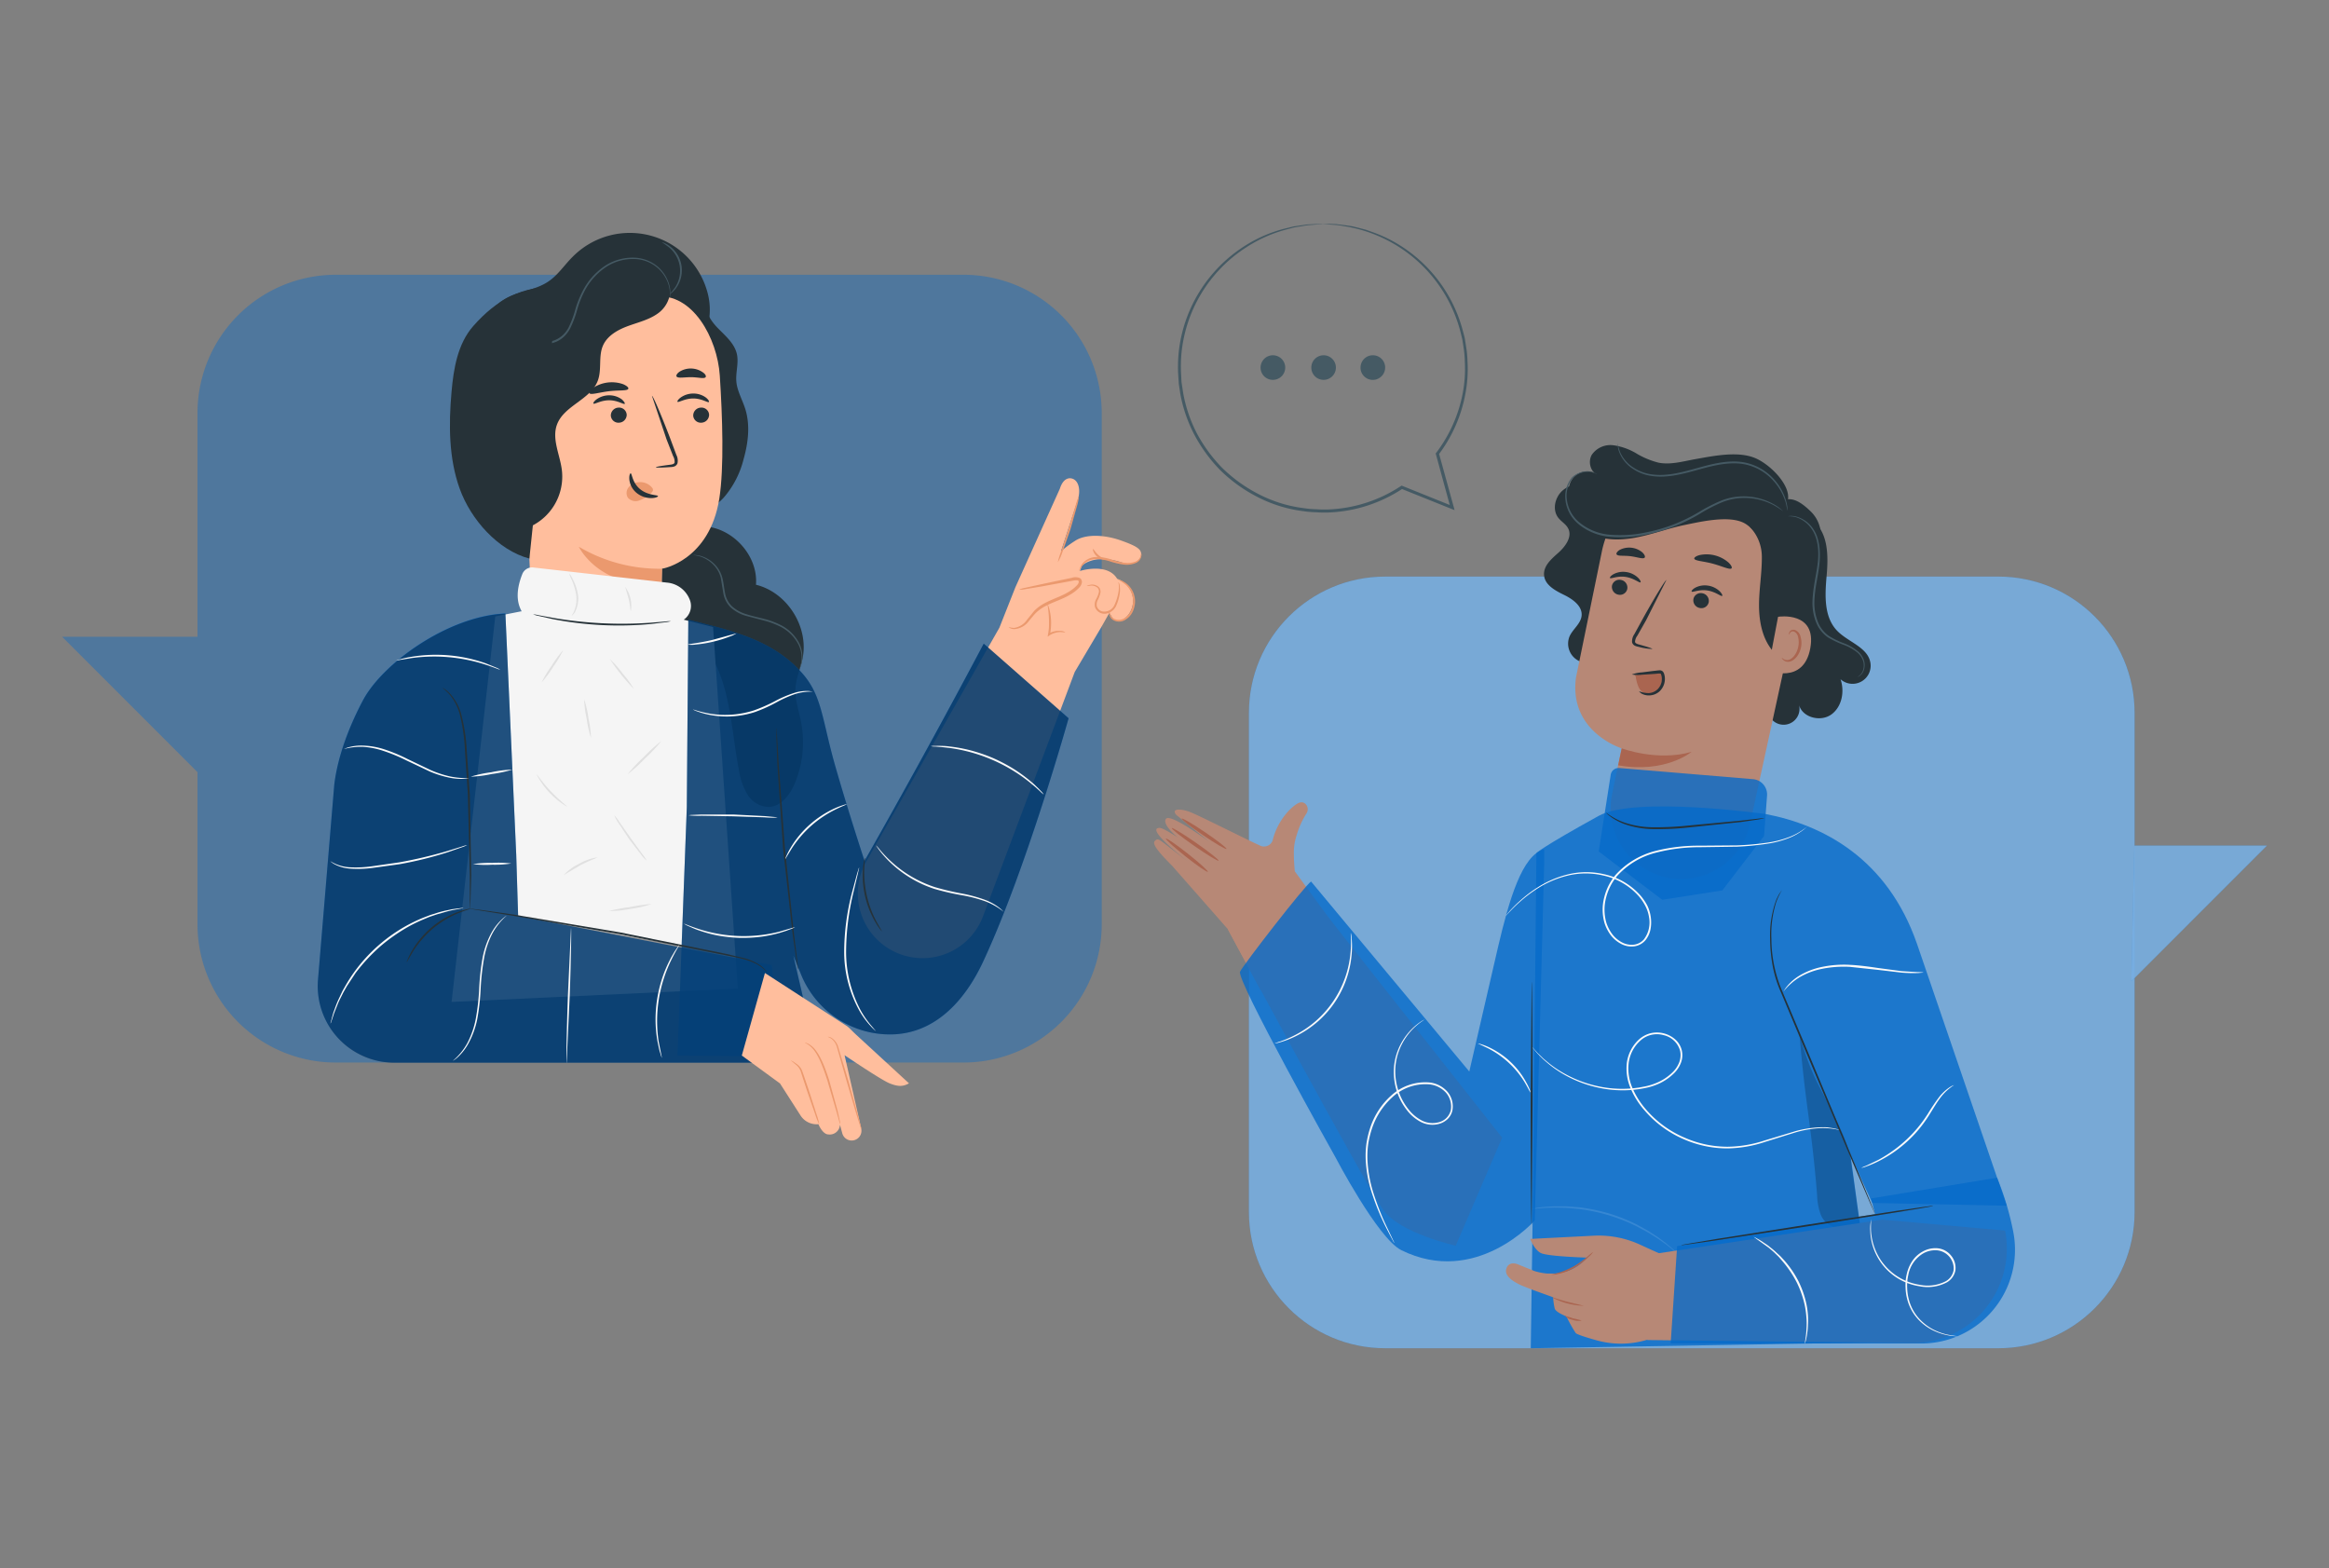 <svg xmlns="http://www.w3.org/2000/svg" width="150" height="101" fill="none" xmlns:v="https://vecta.io/nano"><rect width="100%" height="100%" fill="#808080" stroke="none"/><style><![CDATA[.B{fill:#263238}.C{fill-opacity:.8}.D{fill:#066ac9}.E{fill:#b78876}.F{fill:#aa6550}.G{fill:#fafafa}.H{fill:#455a64}.I{fill:#ffbe9d}.J{fill:#eb996e}]]></style><path d="M128.705 37.133H89.212c-4.846 0-8.775 3.929-8.775 8.775v32.144c0 4.846 3.928 8.775 8.775 8.775h39.493c4.846 0 8.775-3.928 8.775-8.775V45.907c0-4.846-3.929-8.775-8.775-8.775z" class="C D"/><g opacity=".4"><path d="M128.705 37.133H89.212c-4.846 0-8.775 3.929-8.775 8.775v32.144c0 4.846 3.928 8.775 8.775 8.775h39.493c4.846 0 8.774-3.928 8.774-8.775V45.907c0-4.846-3.928-8.775-8.774-8.775z" fill="#fff"/></g><path d="M137.464 54.456h8.544l-8.736 8.738.192-8.738z" class="C D"/><g opacity=".4"><path d="M137.464 54.456h8.543l-8.736 8.738.193-8.738z" fill="#fff"/></g><path d="M79.071 59.828l-3.581-4.072c-.968-.968-1.301-1.434-1.106-1.604.258-.226.147-.152 2.158 1.357 0 0-2.85-2.178-1.862-2.192.174 0 .658.28 1.176.62-.706-.599-.905-1.004-.767-1.197.226-.335 1.972.875 2.776 1.457l-2.126-1.735c-.303-.407.31-.373.808-.204.559.19 3.646 1.767 4.56 2.174a.59.59 0 0 0 .492.052.59.59 0 0 0 .359-.34c.337-1.416 1.357-2.337 1.746-2.457s.69.378.412.74a5.4 5.4 0 0 0-.602 1.353 3.5 3.5 0 0 0-.183 1.16c0 .452.032.844.061 1.172l3.273 4.49-5.474 3.167-2.12-3.943z" class="E"/><path d="M77.791 56.143c-.036.05-.679-.387-1.421-.977s-1.321-1.111-1.278-1.158.679.391 1.421.977 1.31 1.106 1.278 1.158zm.692-.715c-.036.052-.74-.378-1.572-.957s-1.479-1.093-1.443-1.142.74.376 1.572.955 1.479 1.093 1.443 1.145zm.506-.76c-.036.052-.71-.342-1.504-.88s-1.409-1.016-1.375-1.07.708.342 1.504.88 1.409 1.018 1.375 1.07z" class="F"/><path d="M83.697 56.722l13.048 16.545-2.988 6.956s-3.579-.792-4.664-2.298-10.021-18.096-10.021-18.096l4.626-3.106z" class="E"/><path d="M116.818 33.577c.939.814.937 2.248.828 3.486s-.192 2.647.665 3.547c.708.742 1.991 1.065 2.154 2.077.038.238.002.481-.103.698a1.17 1.17 0 0 1-.487.51c-.211.116-.453.163-.692.136a1.16 1.16 0 0 1-.643-.288c.276.798.085 1.796-.607 2.28s-1.852.185-2.067-.631c.035.136.042.279.019.418a1.02 1.02 0 0 1-.148.391 1.03 1.03 0 0 1-.293.299c-.116.078-.248.132-.387.157a1.03 1.03 0 0 1-.418-.011 1 1 0 0 1-.378-.177 1.01 1.01 0 0 1-.277-.313 1.02 1.02 0 0 1-.129-.398m-10.48-3.83a1.24 1.24 0 0 1-1.619.666c-.303-.126-.543-.368-.668-.671a1.24 1.24 0 0 1 .002-.947c.215-.471.724-.81.774-1.326.058-.622-.577-1.068-1.131-1.339s-1.224-.624-1.285-1.249.48-1.07.929-1.473.905-1.027.618-1.563c-.143-.276-.439-.432-.631-.679-.423-.538-.201-1.396.339-1.81s1.287-.479 1.961-.36 1.308.4 1.964.597a8.19 8.19 0 0 0 3.351.256 8.2 8.2 0 0 0 3.173-1.111" class="B"/><path d="M107.38 56.516a4.54 4.54 0 0 0 5.336-3.484l3.21-14.717a6.54 6.54 0 0 0 .082-2.592 6.52 6.52 0 0 0-.933-2.419c-.47-.736-1.082-1.37-1.801-1.866s-1.53-.841-2.386-1.018l-.334-.05c-1.636-.24-3.301.144-4.666 1.077a6.57 6.57 0 0 0-2.697 3.956l-1.69 8.236c-.468 3.499 2.941 4.554 2.941 4.554l-.613 2.941c-.122.586-.127 1.19-.014 1.778a4.54 4.54 0 0 0 .67 1.647 4.55 4.55 0 0 0 1.251 1.264 4.54 4.54 0 0 0 1.639.687l.005.007z" class="E"/><g class="B"><path d="M103.82 37.721a.51.51 0 0 0 .407.575c.063.014.128.016.191.005a.48.48 0 0 0 .314-.203.49.49 0 0 0 .074-.175.5.5 0 0 0-.405-.575c-.062-.014-.127-.016-.191-.005a.49.49 0 0 0-.315.202.49.49 0 0 0-.075.176z"/><path d="M103.691 37.223c.052.075.47-.152 1.009-.07s.889.405.957.348c.034-.025-.014-.152-.166-.301a1.38 1.38 0 0 0-.755-.36 1.33 1.33 0 0 0-.814.136c-.184.104-.256.213-.231.247zm5.375 1.357a.5.5 0 0 0 .407.574.49.49 0 0 0 .191.005.48.48 0 0 0 .314-.204.49.49 0 0 0 .074-.176c.02-.13-.011-.262-.087-.369a.5.5 0 0 0-.32-.203.48.48 0 0 0-.191-.005.49.49 0 0 0-.315.202.47.47 0 0 0-.073.176z"/><path d="M108.952 38.096c.052.072.471-.152 1.007-.07s.891.405.959.348c.032-.025-.014-.151-.167-.301-.209-.195-.473-.321-.756-.36a1.33 1.33 0 0 0-.814.136c-.174.097-.256.213-.229.247zm-2.53 3.697c0-.032-.319-.138-.849-.285-.135-.034-.26-.081-.269-.179.01-.142.062-.279.15-.391l.558-.984 1.31-2.597c-.048-.032-.735 1.081-1.516 2.488l-.542.991c-.11.154-.163.341-.15.529a.35.35 0 0 0 .197.226.98.98 0 0 0 .226.066 3.6 3.6 0 0 0 .885.136zm2.698-5.821c.032.154.579.163 1.197.33s1.101.414 1.206.296c.045-.057-.023-.208-.206-.378a2.16 2.16 0 0 0-.86-.45 2.15 2.15 0 0 0-.97-.027c-.254.059-.378.167-.367.228zm-5.004-.273c.077.136.452.063.905.122s.81.204.905.088c.047-.056 0-.188-.141-.328-.2-.171-.448-.278-.709-.307a1.33 1.33 0 0 0-.761.14c-.163.102-.233.22-.199.285zm8.58-1.77l.016.018c.493.52.765 1.211.76 1.927v.07c0 1.018-.183 2.036-.181 3.043s.197 2.079.833 2.871c.26.328.767.599 1.063.305a.86.86 0 0 0 .192-.439c.539-2.377 1.507-4.413 1.871-6.929a2.15 2.15 0 0 0-.089-1.003c-.109-.323-.293-.615-.538-.852-.47-.452-1.056-.941-1.683-.749s-1.542 1.176-2.065 1.583"/></g><path d="M114.517 39.723c.064-.018 2.505-.36 2.077 2.018s-2.714 1.459-2.714 1.389.637-3.407.637-3.407z" class="E"/><path d="M114.766 42.36a.74.74 0 0 0 .099.079c.092.06.203.083.31.063.267-.047.55-.407.638-.835a1.38 1.38 0 0 0 0-.613.48.48 0 0 0-.082-.218c-.044-.065-.104-.118-.173-.155-.046-.021-.097-.026-.145-.013s-.091.042-.12.083c-.043.059-.036.111-.05.111s-.043-.047 0-.142c.024-.056.066-.103.12-.131a.32.32 0 0 1 .24-.02.59.59 0 0 1 .242.178c.064.079.107.174.124.274.063.221.072.454.025.679-.102.477-.427.88-.787.918-.067.007-.135-.001-.199-.024s-.122-.059-.17-.108c-.079-.07-.081-.124-.072-.127z" class="F"/><path d="M114.968 32.575c.728-.871-.679-2.477-1.81-3.022s-2.76-.197-3.99.02c-.776.138-1.563.373-2.337.226a5.27 5.27 0 0 1-1.457-.608c-.453-.27-.956-.446-1.479-.518a1.46 1.46 0 0 0-.772.116c-.242.108-.45.28-.601.497-.269.453-.082 1.161.425 1.308-.153-.116-.331-.193-.52-.225a1.19 1.19 0 0 0-.566.042 1.18 1.18 0 0 0-.48.3c-.134.137-.232.305-.287.489a1.18 1.18 0 0 0-.027.566c.037.188.119.364.24.514a1.18 1.18 0 0 0 .45.344c.176.077.368.109.559.095-.301-.308-.885.043-.905.473s.319.794.679 1.022c.929.584 2.11.613 3.191.419s2.118-.597 3.194-.819 2.885-.642 3.857-.129c.715.375 1.109 1.357 1.563 1.224.216-.079.41-.208.567-.375a1.47 1.47 0 0 0 .338-.589 4.29 4.29 0 0 0 .152-1.357" class="B"/><g class="H"><path d="M119.62 43.602c.045-.01.087-.029.125-.054a.71.71 0 0 0 .257-.294 1.03 1.03 0 0 0 .077-.615 1.23 1.23 0 0 0-.425-.697c-.257-.212-.546-.38-.857-.5a5.54 5.54 0 0 1-1.002-.484 1.99 1.99 0 0 1-.726-.943c-.155-.41-.227-.847-.211-1.285.023-.905.274-1.753.335-2.552s-.041-1.547-.38-2.065c-.255-.417-.66-.72-1.131-.848-.126-.032-.257-.045-.387-.038a.54.54 0 0 0-.133.02 1.98 1.98 0 0 1 .509.063 1.91 1.91 0 0 1 1.067.848c.315.502.423 1.231.344 2.011s-.321 1.629-.348 2.558c-.015.454.062.906.226 1.33.151.402.422.749.776.993a5.72 5.72 0 0 0 1.025.484 3.11 3.11 0 0 1 .839.471 1.19 1.19 0 0 1 .416.647.99.99 0 0 1-.054.581.78.78 0 0 1-.342.369zm-16.75-13.066a.42.42 0 0 0-.104-.057.87.87 0 0 0-.131-.052 1.15 1.15 0 0 0-.192-.048 1.43 1.43 0 0 0-1.199.366 1.92 1.92 0 0 0-.355.665c-.073.243-.097.498-.07.751a2.35 2.35 0 0 0 .273.895 2.36 2.36 0 0 0 .6.718 3.64 3.64 0 0 0 1.977.794 8.06 8.06 0 0 0 2.348-.142 10.62 10.62 0 0 0 3.461-1.339 10.56 10.56 0 0 1 1.429-.74 3.79 3.79 0 0 1 1.358-.278 4.04 4.04 0 0 1 1.949.453 6.76 6.76 0 0 1 .632.4 2.79 2.79 0 0 0-.609-.452 3.99 3.99 0 0 0-1.975-.504 3.89 3.89 0 0 0-1.393.269 10.7 10.7 0 0 0-1.446.74c-1.058.633-2.219 1.077-3.429 1.314a7.99 7.99 0 0 1-2.314.147 3.56 3.56 0 0 1-1.92-.76c-.237-.187-.435-.42-.581-.685a2.27 2.27 0 0 1-.27-.856 1.85 1.85 0 0 1 .389-1.357c.151-.144.332-.253.53-.318a1.41 1.41 0 0 1 .615-.06 2.45 2.45 0 0 1 .427.136z"/><path d="M104.193 28.557a1.35 1.35 0 0 0 .084.534 2.24 2.24 0 0 0 .936 1.131c.289.188.61.322.948.394a4.02 4.02 0 0 0 1.176.061c.83-.061 1.699-.346 2.611-.581s1.823-.36 2.61-.149a3.39 3.39 0 0 1 1.773 1.151 3.53 3.53 0 0 1 .679 1.276l.118.525c.003-.047.003-.094 0-.14a2.94 2.94 0 0 0-.066-.396c-.121-.482-.345-.932-.658-1.319a3.46 3.46 0 0 0-1.81-1.206c-.814-.226-1.751-.097-2.667.14s-1.778.523-2.59.588c-.382.04-.769.024-1.147-.047a2.82 2.82 0 0 1-.923-.366c-.419-.247-.747-.623-.936-1.072a3.15 3.15 0 0 1-.138-.523z"/></g><path d="M105.349 43.568c.03.233.091.462.183.679.048.107.118.203.206.281s.191.136.303.172c.121.025.247.019.366-.017s.226-.101.313-.189c.173-.183.285-.415.319-.665.036-.226 0-.509-.227-.581a.58.58 0 0 0-.278 0l-1.253.226" class="F"/><path d="M105.569 44.518a1.76 1.76 0 0 0 .624.118.89.89 0 0 0 .584-.267c.091-.097.16-.212.204-.338a.95.95 0 0 0 .047-.392c-.007-.068-.022-.135-.046-.199s-.02-.057-.072-.063-.133 0-.201.011l-.211.016-.721.047c-.226.031-.455.027-.679-.014a2.31 2.31 0 0 1 .658-.136l.717-.09.209-.023a2.03 2.03 0 0 1 .226-.02.28.28 0 0 1 .165.059c.042.037.074.085.093.138a1 1 0 0 1 .058.253c.015.163-.006.327-.062.481s-.145.293-.261.408a1.01 1.01 0 0 1-.717.278c-.174.001-.345-.047-.493-.138-.077-.063-.129-.12-.122-.129z" class="B"/><path d="M104.447 48.194s2.28.864 4.499.226c0 0-1.674 1.405-4.728.866l.229-1.093z" class="F"/><path d="M107.926 80.625c-.11-.072-.214-.152-.312-.24l-.364-.281-.498-.351-.624-.389-.745-.4a11.6 11.6 0 0 0-3.691-1.104l-.842-.075-.735-.016-.608.02-.452.034c-.13.02-.26.029-.391.027.127-.033.256-.057.387-.072.15-.026.301-.044.452-.054l.611-.038h.742l.85.063c.647.081 1.287.212 1.914.394a12.01 12.01 0 0 1 1.81.722l.744.414.622.405.491.367.353.299a2.42 2.42 0 0 1 .287.276z" class="G"/><g class="D C"><path d="M94.631 69.007l1.855-8.037c.71-3.022 1.552-5.927 2.966-6.27v.934l-.606 22.962s-3.78 4.298-8.596 1.914c-1.506-.749-4.255-6.008-4.255-6.008s-6.395-11.41-6.128-11.928 4.173-5.553 4.572-5.804l10.193 12.238z"/><path d="M113.719 52.424c3.687.706 7.838 2.857 9.749 8.37l5.773 16.855-8.657-.181-1.398-3.056.679 4.965.586 7.08-21.861.369.154-10.668.21-21.218s.244-.321 4.016-2.4c2.339-1.292 10.749-.115 10.749-.115z"/></g><g opacity=".2"><path d="M115.9 66.616c.359 4.479.771 5.863 1.131 10.342a3.97 3.97 0 0 0 .226 1.244c.076.199.197.377.354.521s.346.248.551.305c.638.129 1.466.59 1.644-.034l-.604-4.314a8.46 8.46 0 0 0-.597-1.821c-1.341-2.979-1.837-3.153-2.714-6.243" fill="#000"/></g><path d="M102.967 54.835l.072-.466.699-4.47a.52.52 0 0 1 .557-.439l8.607.719c.26.021.501.145.67.343a.99.99 0 0 1 .235.716l-.193 2.597-2.687 3.506-3.87.604" class="C D"/><path d="M98.645 63.239c.034 0 .059 3.502.059 7.82l-.059 7.82c-.034 0-.059-3.502-.059-7.82l.059-7.82zm22.125 14.948s0-.016-.027-.05-.043-.09-.073-.154l-.262-.595-.943-2.196-3.075-7.263-1.68-4.006c-.261-.578-.448-1.185-.557-1.81-.095-.545-.145-1.098-.149-1.651a6.66 6.66 0 0 1 .344-2.364l.07-.188.079-.158c.037-.084.083-.165.136-.24l.095-.14c.011-.016.023-.031.036-.045-.149.25-.274.514-.373.787-.237.759-.34 1.554-.303 2.348a8.64 8.64 0 0 0 .721 3.427l1.69 4.002 3.043 7.277.904 2.21.242.604.061.158c.009.015.016.031.021.047z" class="B"/><path d="M116.402 53.214a2.83 2.83 0 0 1-.251.226c-.255.194-.532.356-.826.482a6.21 6.21 0 0 1-1.452.407 17.99 17.99 0 0 1-1.991.197l-2.42.034a11.17 11.17 0 0 0-2.737.335 5.05 5.05 0 0 0-2.575 1.518 3.55 3.55 0 0 0-.714 1.412 3.02 3.02 0 0 0 .027 1.617 2.55 2.55 0 0 0 .378.724 1.9 1.9 0 0 0 .61.516 1.33 1.33 0 0 0 .756.158c.256-.026.493-.147.665-.339a1.8 1.8 0 0 0 .319-.68 1.83 1.83 0 0 0 .016-.751 2.34 2.34 0 0 0-.227-.706 3.39 3.39 0 0 0-.4-.608 4.26 4.26 0 0 0-2.321-1.373 4.93 4.93 0 0 0-2.373.027c-.639.165-1.249.427-1.809.776a8.62 8.62 0 0 0-1.203.905c-.31.271-.529.507-.679.66l-.167.181a.42.42 0 0 1-.061.059 7.28 7.28 0 0 1 .882-.934 8.15 8.15 0 0 1 1.199-.918 6.49 6.49 0 0 1 1.833-.801 4.97 4.97 0 0 1 2.415-.041 4.34 4.34 0 0 1 2.382 1.4 3.57 3.57 0 0 1 .412.611 2.43 2.43 0 0 1 .226.74 2.38 2.38 0 0 1-.013.789 1.57 1.57 0 0 1-.346.735 1.15 1.15 0 0 1-.738.378 1.43 1.43 0 0 1-.823-.17c-.253-.135-.474-.321-.649-.547a2.7 2.7 0 0 1-.399-.76c-.162-.547-.171-1.129-.027-1.681a3.62 3.62 0 0 1 .74-1.459c.702-.77 1.619-1.31 2.633-1.55a11.26 11.26 0 0 1 2.767-.321l2.418-.02a18.17 18.17 0 0 0 1.984-.179c.495-.071.981-.2 1.447-.385a4.12 4.12 0 0 0 .828-.452c.091-.061.152-.118.197-.149a.47.47 0 0 1 .068-.061zm7.48 9.414a.43.43 0 0 1-.097.016c-.063 0-.156.016-.278.02a8.99 8.99 0 0 1-1.025-.025l-1.509-.177-1.841-.197a7.1 7.1 0 0 0-1.83.138c-.492.1-.964.28-1.398.532a4 4 0 0 0-1.031.905c.012-.03.029-.058.049-.084a1.73 1.73 0 0 1 .163-.226c.219-.268.482-.497.776-.679.437-.267.916-.458 1.416-.566a6.93 6.93 0 0 1 1.862-.149c.663.034 1.285.124 1.85.208l1.5.199 1.018.061a3.03 3.03 0 0 1 .375.023zm-5.436 10.141a4.57 4.57 0 0 0-1.298-.111 7.05 7.05 0 0 0-1.509.269l-1.945.608a8.01 8.01 0 0 1-2.439.423 6.98 6.98 0 0 1-2.777-.577 6.91 6.91 0 0 1-2.534-1.841 5.27 5.27 0 0 1-.905-1.407 3.22 3.22 0 0 1-.26-1.699c.079-.584.364-1.121.803-1.513a1.76 1.76 0 0 1 .762-.389c.277-.058.563-.051.835.023a1.78 1.78 0 0 1 .733.4c.204.187.347.433.407.703a1.37 1.37 0 0 1-.061.794c-.095.243-.239.464-.423.649-.351.351-.775.621-1.242.79a3.8 3.8 0 0 1-.678.188l-.337.061-.337.041c-.827.082-1.661.023-2.468-.174a7.68 7.68 0 0 1-1.907-.733 7.04 7.04 0 0 1-1.269-.878l-.226-.197-.186-.188a3.22 3.22 0 0 1-.281-.303l-.163-.195c-.019-.021-.035-.044-.05-.068a.56.56 0 0 1 .061.061l.17.185c.09.104.186.202.287.294l.188.183.226.192c.391.329.817.615 1.269.853a7.68 7.68 0 0 0 1.893.71 7.27 7.27 0 0 0 2.441.158l.33-.041.335-.063a3.68 3.68 0 0 0 .663-.186c.452-.165.862-.426 1.201-.767.173-.175.308-.384.398-.613a1.3 1.3 0 0 0 .057-.731 1.42 1.42 0 0 0-1.057-1.014 1.58 1.58 0 0 0-1.495.342c-.419.373-.689.885-.762 1.441a3.13 3.13 0 0 0 .249 1.635c.218.502.515.967.877 1.378a6.82 6.82 0 0 0 2.489 1.81c.862.377 1.793.574 2.734.579a7.95 7.95 0 0 0 2.416-.407l1.952-.59a6.96 6.96 0 0 1 1.523-.251 4.52 4.52 0 0 1 .563 0l.407.061.247.061c.032.009.064.023.092.041zM98.57 70.356c-.02 0-.124-.226-.344-.606a5.9 5.9 0 0 0-2.414-2.251l-.631-.301a.68.68 0 0 1 .186.043 3.68 3.68 0 0 1 .482.181 5.3 5.3 0 0 1 1.412.943 5.2 5.2 0 0 1 1.038 1.344 3.85 3.85 0 0 1 .226.466c.023.058.038.119.045.181zm-8.777 9.681s-.016-.018-.036-.056l-.093-.17-.344-.663c-.42-.817-.767-1.671-1.036-2.549a8.24 8.24 0 0 1-.323-1.875 5.85 5.85 0 0 1 .043-1.063 6.27 6.27 0 0 1 .267-1.097 4.78 4.78 0 0 1 1.328-2.009 3.25 3.25 0 0 1 2.414-.848 1.79 1.79 0 0 1 1.19.579 1.46 1.46 0 0 1 .337 1.237 1.1 1.1 0 0 1-.321.559 1.31 1.31 0 0 1-.552.301 1.63 1.63 0 0 1-1.183-.142 2.7 2.7 0 0 1-.862-.735 3.98 3.98 0 0 1-.545-.921 4.07 4.07 0 0 1-.296-1.873 3.86 3.86 0 0 1 .452-1.504 3.93 3.93 0 0 1 .71-.95 3.72 3.72 0 0 1 .581-.473c.07-.047.129-.077.167-.1l.059-.029-.213.149a4.12 4.12 0 0 0-.563.484c-.271.281-.5.601-.679.948a3.8 3.8 0 0 0-.423 1.479 3.97 3.97 0 0 0 .308 1.832 3.91 3.91 0 0 0 .534.894 2.62 2.62 0 0 0 .832.704c.338.182.733.229 1.104.131a1.07 1.07 0 0 0 .504-.278 1.06 1.06 0 0 0 .285-.5 1.36 1.36 0 0 0-.312-1.131 1.67 1.67 0 0 0-1.113-.538 3.14 3.14 0 0 0-2.325.817 4.72 4.72 0 0 0-1.301 1.959c-.122.349-.212.709-.269 1.075a5.85 5.85 0 0 0-.047 1.045 8.29 8.29 0 0 0 .308 1.857 16.54 16.54 0 0 0 .995 2.552l.323.679.084.176c.023.045.011.05.011.05zM87 60.068a.54.54 0 0 0 .02.093 2.75 2.75 0 0 1 .034.276 5.78 5.78 0 0 1 0 1.016 6.45 6.45 0 0 1-3.646 5.3 5.81 5.81 0 0 1-.948.364c-.113.036-.206.052-.267.068s-.095.018-.095.013a2.88 2.88 0 0 1 .348-.124 7.14 7.14 0 0 0 .925-.396 6.62 6.62 0 0 0 3.601-5.234c.036-.334.049-.669.038-1.004a2.7 2.7 0 0 1-.011-.371zm38.862 9.808a3.3 3.3 0 0 0-.874.796c-.226.292-.452.679-.708 1.086a8.35 8.35 0 0 1-.965 1.278c-.663.715-1.448 1.306-2.319 1.744a6.8 6.8 0 0 1-.81.346 1.77 1.77 0 0 1-.312.091c.094-.053.192-.098.294-.133l.789-.378a8.71 8.71 0 0 0 2.263-1.749 8.6 8.6 0 0 0 .961-1.255 11.79 11.79 0 0 1 .735-1.081 2.86 2.86 0 0 1 .649-.599 1.39 1.39 0 0 1 .211-.115l.086-.029z" class="G"/><path d="M113.637 52.696c-.033.014-.068.023-.104.027l-.301.054-1.111.163-3.689.382c-.677.062-1.356.086-2.036.072-.56-.014-1.116-.109-1.649-.283-.36-.117-.699-.288-1.007-.509-.083-.059-.164-.123-.239-.192l-.073-.079c.003-.005.118.09.337.226a4.05 4.05 0 0 0 1.007.466c.528.161 1.076.246 1.629.253a20.12 20.12 0 0 0 2.035-.081l3.685-.346 1.116-.127c.132-.018.266-.027.4-.027z" class="B"/><g class="E"><path d="M129.139 79.25c.17.875.146 1.777-.071 2.642s-.622 1.671-1.186 2.362-1.272 1.249-2.076 1.635-1.682.591-2.573.6l-17.135-.19.452-5.549 14.672-2.203"/><path d="M107.6 80.992c-.079.025-1.067-.418-1.954-.828a6.39 6.39 0 0 0-3.009-.584l-4.085.208s.251.679.679.905 2.99.299 2.99.299l-.131.134a2.94 2.94 0 0 1-2.036.891h-.391a3.8 3.8 0 0 1-.853-.167l-1.007-.407c-.305-.136-.627-.115-.76.192s-.032.66.801 1.079c.464.226 2.187.83 2.187.83.012.245.046.489.102.728.075.251.751.502.751.502a9.04 9.04 0 0 0 .602 1.077c.079.091.692.283 1.346.466a5.81 5.81 0 0 0 3.219-.025l1.556-.466v-4.75"/></g><path d="M102.013 84.093a4.63 4.63 0 0 1-2.061-.543c0-.027.452.145 1.025.292l1.036.251zm-.145.952c-.192.04-.391.025-.575-.043-.192-.035-.37-.123-.516-.253.185.037.367.089.543.156a3.7 3.7 0 0 1 .548.14zm.746-4.422a1.73 1.73 0 0 1-.314.337 5.02 5.02 0 0 1-.892.679 3.51 3.51 0 0 1-1.043.403 1.5 1.5 0 0 1-.452.05 5.94 5.94 0 0 0 1.452-.541 6.94 6.94 0 0 0 .894-.64 2.52 2.52 0 0 1 .355-.287z" class="F"/><path d="M108.016 80.247l-.416 6.275h16.139a6.03 6.03 0 0 0 3.111-.862 6.04 6.04 0 0 0 2.407-2.723c.503-1.133.645-2.394.407-3.611a18.54 18.54 0 0 0-1.041-3.481l-8.116 1.337.26 1.009-12.751 2.056z" class="C D"/><path d="M124.506 77.664a1.3 1.3 0 0 1-.163.036l-.472.086-1.744.29-5.737.905-5.743.88-1.742.253-.475.063c-.056.008-.112.012-.168.013.054-.019.109-.031.166-.038l.47-.084 1.737-.292 5.737-.905 5.755-.887 1.741-.253.475-.063c.054-.007.109-.009.163-.005z" class="B"/><path d="M116.245 86.527c-.029 0 .097-.452.113-1.192a5.04 5.04 0 0 0-.025-.602c-.019-.228-.052-.455-.099-.679a6.34 6.34 0 0 0-.525-1.488 6.82 6.82 0 0 0-.882-1.312l-.227-.265c-.076-.086-.16-.161-.237-.238-.152-.156-.312-.28-.452-.4l-.973-.699a1.75 1.75 0 0 1 .287.147 2.91 2.91 0 0 1 .326.197c.12.086.269.17.412.292a5.41 5.41 0 0 1 .466.394l.246.226.247.267a6.66 6.66 0 0 1 .905 1.328 6.29 6.29 0 0 1 .524 1.52 4.99 4.99 0 0 1 .091.699 4.45 4.45 0 0 1 0 .611 4.26 4.26 0 0 1-.045.505 2.62 2.62 0 0 1-.066.373 1.93 1.93 0 0 1-.086.317zm9.827-.473a3.4 3.4 0 0 1-.749-.088c-.289-.066-.57-.166-.837-.296-.353-.176-.673-.413-.943-.701a3 3 0 0 1-.694-1.244c-.072-.258-.112-.524-.12-.792a3.03 3.03 0 0 1 .068-.844 2.49 2.49 0 0 1 .334-.83 1.89 1.89 0 0 1 .679-.647 1.68 1.68 0 0 1 .948-.226c.17.012.336.058.488.136a1.26 1.26 0 0 1 .396.317 1.25 1.25 0 0 1 .25.445c.051.164.068.337.049.507-.028.166-.092.323-.189.461a1.13 1.13 0 0 1-.368.335 2.65 2.65 0 0 1-1.782.244 3.72 3.72 0 0 1-3.147-3.565 2.67 2.67 0 0 1 .064-.751 6.24 6.24 0 0 0-.018.749c.042.681.264 1.338.644 1.905a3.7 3.7 0 0 0 2.47 1.568 2.56 2.56 0 0 0 1.706-.226 1.02 1.02 0 0 0 .331-.3c.087-.123.146-.264.171-.413a1.17 1.17 0 0 0-.051-.459c-.047-.148-.123-.285-.223-.404a1.18 1.18 0 0 0-.805-.415c-.306-.021-.613.049-.88.201a2.04 2.04 0 0 0-.633.594 2.03 2.03 0 0 0-.328.804c-.061.268-.085.544-.07.819.006.259.043.517.111.767a2.9 2.9 0 0 0 .66 1.215 3.31 3.31 0 0 0 .905.699 3.99 3.99 0 0 0 .819.31c.475.106.746.111.744.127z" class="G"/><path d="M62.049 17.695H21.628a8.91 8.91 0 0 0-8.908 8.908v14.405H4l8.72 8.72v9.792a8.91 8.91 0 0 0 8.908 8.908h40.421a8.91 8.91 0 0 0 8.908-8.908V26.603a8.91 8.91 0 0 0-8.908-8.908z" fill-opacity=".4" class="D"/><g class="B"><path d="M45.536 19.217c-.256.663.183 1.384.679 1.896s1.088.995 1.244 1.688c.129.581-.086 1.185-.034 1.778s.38 1.151.566 1.731c.337 1.05.201 2.196-.099 3.257a5.99 5.99 0 0 1-1.212 2.4 3.2 3.2 0 0 1-2.371 1.131.93.93 0 0 1-.377-.054c-.121-.044-.231-.111-.324-.199a1.13 1.13 0 0 1-.201-.622c-.518-4.555-.518-9.153 0-13.708m1.651 15.381c1.968-.086 3.787 1.798 3.631 3.762 1.993.486 3.393 2.678 3.011 4.692-.129.665-.425 1.298-.466 1.972-.045.737.226 1.455.36 2.178.256 1.319.119 2.685-.394 3.927-.31.749-.889 1.522-1.699 1.545-.274-.011-.542-.09-.778-.23s-.435-.335-.579-.569a4.2 4.2 0 0 1-.547-1.545c-.351-1.769-.452-3.585-.941-5.32s-1.439-3.445-3.006-4.325c-.866-.489-1.907-.719-2.597-1.436a2.82 2.82 0 0 1-.509-2.918 3.72 3.72 0 0 1 2.217-2.07"/><path d="M31.436 20.839c-.023-.842.753-1.491 1.536-1.81s1.654-.425 2.35-.905c.62-.416 1.034-1.065 1.556-1.583.645-.654 1.453-1.125 2.34-1.364a5.18 5.18 0 0 1 5.045 1.376 5.18 5.18 0 0 1 1.324 2.363c.301 1.197.095 2.613-.848 3.409-1.095.923-2.714.717-4.124.43s-2.993-.57-4.165.256c-.706.495-1.113 1.305-1.545 2.054s-.973 1.511-1.789 1.794-1.927-.206-1.959-1.068"/></g><path d="M34.752 21.011c-.35.038-.674.206-.906.471s-.357.607-.349.959l.839 19.001c.036 2.244 3.316 3.504 5.718 3.447 2.427-.056 2.504-1.246 2.536-3.382l.047-4.884c.002.02 3.065-.516 3.692-4.524.31-1.988.203-5.25.029-7.917-.156-2.4-1.753-5.341-4.144-5.083l-7.463 1.911z" class="I"/><g class="B"><path d="M45.67 26.703c.001.133-.05.262-.142.359a.51.51 0 0 1-.352.159.49.49 0 0 1-.478-.266c-.029-.058-.047-.121-.051-.186a.51.51 0 0 1 .493-.518.49.49 0 0 1 .359.115.5.5 0 0 1 .119.151.48.48 0 0 1 .051.186zm-.014-.815c-.063.068-.452-.226-1.004-.226s-.957.281-1.018.213c-.029-.03.036-.152.213-.28a1.4 1.4 0 0 1 .812-.251c.287-.002.568.088.801.256.17.133.228.26.197.29zm-5.292.815c.001.133-.05.262-.142.359a.51.51 0 0 1-.352.159.49.49 0 0 1-.359-.115c-.049-.042-.09-.093-.119-.151a.49.49 0 0 1-.051-.186.51.51 0 0 1 .493-.518.49.49 0 0 1 .529.452z"/><path d="M40.24 26.004c-.063.068-.452-.226-1.004-.226s-.957.281-1.016.213c-.029-.029.034-.151.21-.28.238-.166.522-.255.812-.253a1.37 1.37 0 0 1 .801.258c.158.138.217.26.197.29zm2.003 4.089c0-.032.339-.09.905-.163.14-.016.274-.045.299-.14a.74.74 0 0 0-.095-.418l-.421-1.072-.941-2.805c.063-.023.584 1.197 1.165 2.714l.403 1.079a.83.83 0 0 1 .075.552c-.02.049-.05.094-.09.13s-.086.063-.137.078a.88.88 0 0 1-.226.032c-.588.041-.934.045-.937.014z"/></g><path d="M42.638 36.626a10.18 10.18 0 0 1-5.361-1.418s1.305 2.746 5.309 2.362l.052-.943zm-.627-5.203c-.107-.134-.246-.238-.404-.302s-.331-.086-.501-.064c-.122.011-.24.047-.348.104s-.203.137-.279.233-.117.205-.124.323.022.235.084.336c.089.099.205.17.334.202s.265.025.39-.021a2.07 2.07 0 0 0 .703-.423.6.6 0 0 0 .158-.163.18.18 0 0 0 .032-.103c0-.037-.011-.072-.032-.103" class="J"/><g class="B"><path d="M40.618 30.482c.09 0 .093.595.606 1.018s1.151.358 1.156.453c0 .038-.142.118-.412.124a1.49 1.49 0 0 1-.966-.332 1.3 1.3 0 0 1-.468-.855c-.025-.265.043-.407.084-.407zm-.152-5.447c-.054.152-.606.081-1.253.161s-1.172.258-1.258.122c-.038-.063.052-.206.262-.351a2.2 2.2 0 0 1 1.914-.226c.246.106.366.224.335.294zm4.977-.744c-.097.124-.477 0-.936 0s-.844.086-.932-.045c-.041-.063.02-.188.19-.308a1.36 1.36 0 0 1 1.505.043c.174.12.222.249.174.31z"/><path d="M31.959 34.172a3.55 3.55 0 0 0 3.116-.876 3.55 3.55 0 0 0 1.11-3.04c-.124-.984-.654-1.982-.312-2.913.453-1.228 2.174-1.606 2.631-2.834.265-.712.027-1.547.328-2.246.283-.656.975-1.034 1.649-1.278s1.393-.412 1.959-.851.916-1.267.552-1.884a37.89 37.89 0 0 0-8.741 2.124c-.654.244-1.339.538-1.726 1.117-.407.615-.387 1.407-.353 2.144.167 3.592-.38 6.956-.213 10.548"/></g><g class="H"><path d="M31.007 33.045c-.023-.003-.045-.01-.066-.02a.83.83 0 0 1-.183-.091 1.33 1.33 0 0 1-.498-.588c-.171-.381-.217-.806-.131-1.215.136-.531.384-1.027.726-1.454.351-.489.796-.984 1.099-1.615a2.49 2.49 0 0 0 .265-1.032c-.013-.381-.09-.757-.226-1.113a3.38 3.38 0 0 1-.238-1.208c.022-.443.152-.873.379-1.254s.543-.701.922-.931a3.11 3.11 0 0 1 1.319-.375 5.55 5.55 0 0 0 1.319-.226 1.72 1.72 0 0 0 .927-.835c.185-.378.332-.774.439-1.181a6.38 6.38 0 0 1 .452-1.131c.34-.686.858-1.268 1.5-1.685.567-.356 1.23-.529 1.898-.493a2.44 2.44 0 0 1 1.495.613 2.36 2.36 0 0 1 .667 1.027 1.9 1.9 0 0 1 .093.769c-.005.09-.02.18-.045.267 0 0 .016-.093.023-.269.011-.256-.028-.512-.113-.753a2.35 2.35 0 0 0-2.124-1.57c-.65-.029-1.293.143-1.841.493a4.18 4.18 0 0 0-1.457 1.651 6.23 6.23 0 0 0-.439 1.131 6.45 6.45 0 0 1-.453 1.201c-.105.199-.242.379-.405.534-.169.156-.367.277-.584.355a5.57 5.57 0 0 1-1.357.24c-.445.023-.88.146-1.271.36a2.6 2.6 0 0 0-1.246 2.086 3.32 3.32 0 0 0 .226 1.172 3.46 3.46 0 0 1 .238 1.149c-.015.373-.111.739-.281 1.072-.317.647-.767 1.131-1.12 1.622a3.79 3.79 0 0 0-.728 1.418 1.92 1.92 0 0 0 .106 1.181c.098.237.261.442.471.59l.242.108z"/><path d="M42.632 15.603a.37.37 0 0 1 .156.048 1.6 1.6 0 0 1 .378.226 1.94 1.94 0 0 1 .396 2.649 1.72 1.72 0 0 1-.294.328c-.081.068-.131.097-.136.09a5.61 5.61 0 0 0 .36-.452 1.95 1.95 0 0 0-.378-2.54c-.154-.125-.315-.242-.482-.348zm8.862 27.454c.048-.139.086-.281.115-.425a1.96 1.96 0 0 0-.197-1.151 2.67 2.67 0 0 0-1.262-1.176 5.25 5.25 0 0 0-.984-.351l-1.099-.287a2.49 2.49 0 0 1-1.011-.552 1.69 1.69 0 0 1-.477-.959l-.156-.941a1.84 1.84 0 0 0-.364-.719 2.08 2.08 0 0 0-.968-.658c-.269-.081-.43-.081-.43-.095.038-.004.077-.004.115 0a1.9 1.9 0 0 1 .328.052 2.05 2.05 0 0 1 1.018.649 1.91 1.91 0 0 1 .396.749c.081.296.106.62.17.945.047.343.206.662.452.905.277.246.608.425.966.523.364.118.737.194 1.093.287a5.09 5.09 0 0 1 .995.357c.557.255 1.011.691 1.289 1.237a1.95 1.95 0 0 1 .167 1.197 1.42 1.42 0 0 1-.102.314.55.55 0 0 1-.054.099z"/></g><path d="M34.095 35.973c-2.036-.543-3.778-2.527-4.488-4.501s-.71-4.131-.527-6.221c.131-1.513.398-3.115 1.402-4.255 1.516-1.719 3.167-2.597 5.447-2.524" class="B"/><path d="M45.925 40.383l-1.889-.475c.206-.141.356-.35.425-.591s.051-.497-.049-.726a1.73 1.73 0 0 0-1.443-1.07l-8.609-.973a.68.68 0 0 0-.722.425c-.382.971-.394 1.77-.038 2.398h-.041l-1.66.33-2.814 24.824 18.431-.862-1.59-23.281z" fill="#f5f5f5"/><path d="M43.215 40.003a1.95 1.95 0 0 1-.346.068l-.952.115a22.25 22.25 0 0 1-6.309-.314l-.936-.21a1.85 1.85 0 0 1-.337-.099 1.98 1.98 0 0 1 .346.056l.943.172a26.12 26.12 0 0 0 6.286.312l.955-.079c.116-.016.233-.023.351-.02z" class="B"/><path d="M34.884 43.949a6.77 6.77 0 0 1 .645-1.072 6.7 6.7 0 0 1 .744-1.007 6.68 6.68 0 0 1-.647 1.072 6.6 6.6 0 0 1-.742 1.007zm5.94.42a12.94 12.94 0 0 1-1.545-1.923 6.58 6.58 0 0 1 .819.925 6.3 6.3 0 0 1 .726.998zm-2.76 3.156a6.96 6.96 0 0 1-.278-1.235c-.094-.412-.148-.833-.161-1.255a6.9 6.9 0 0 1 .278 1.235 6.99 6.99 0 0 1 .161 1.255zm4.535.194c-.319.397-.669.769-1.045 1.113a9.75 9.75 0 0 1-1.131 1.029c.319-.397.669-.769 1.045-1.113.351-.371.729-.715 1.131-1.029zm-6.083 4.23c-.834-.498-1.512-1.218-1.961-2.079.032-.02.378.523.923 1.095s1.061.955 1.038.984zm1.955 3.267c0 .034-.516.199-1.113.518l-1.056.624a3.29 3.29 0 0 1 1.002-.731 3.22 3.22 0 0 1 1.167-.412zm3.179.21a2.24 2.24 0 0 1-.36-.387l-.776-1.009-.703-1.063c-.101-.145-.184-.301-.249-.466a2.6 2.6 0 0 1 .319.421l.731 1.041.744 1.027c.113.135.212.281.294.437zm.318 2.787c-.44.154-.895.26-1.357.317a6.56 6.56 0 0 1-1.391.138c.452-.114.91-.198 1.373-.253a11.59 11.59 0 0 1 1.375-.201zm-5.146-18.56c-.016 0 .093-.136.185-.376a2 2 0 0 0 .1-.982 3.99 3.99 0 0 0-.292-.966c-.067-.126-.118-.26-.154-.398.094.109.171.231.226.364.165.306.277.638.333.982a1.84 1.84 0 0 1-.138 1.034.73.73 0 0 1-.26.342zm3.443-1.859a2.06 2.06 0 0 1 .364 1.556c-.034 0-.038-.36-.14-.787l-.224-.769z" fill="#e0e0e0"/><g class="I"><path d="M55.794 55.481l8.573-15.059 1.034-2.613 2.859-6.334c.215-.679.593-.733.837-.638.38.152.502.717.335 1.303L68.335 35.5c.279-.241.576-.461.887-.658.658-.452 1.864-.43 2.981-.032s1.394.608 1.26 1.047a.58.58 0 0 1-.139.218c-.062.061-.138.108-.22.137a1.13 1.13 0 0 1-.826.018c-1.796-.611-2.592.199-2.592.199l-.134.342s1.357-.432 2.117.179a1.13 1.13 0 0 1 .281.326c.246.08.467.224.64.415s.294.426.35.678.044.516-.033.763-.218.469-.407.646a.62.62 0 0 1-.313.191c-.121.031-.249.024-.366-.02-.11-.075-.198-.177-.256-.296a1.31 1.31 0 0 0-.124-.17l-.511.905-1.712 2.889-5.904 15.728c-.194.518-.489.992-.869 1.394s-.835.725-1.34.949a4.16 4.16 0 0 1-1.603.357c-.553.011-1.102-.088-1.617-.291-.555-.219-1.056-.555-1.47-.984s-.731-.943-.929-1.506-.273-1.161-.22-1.755.233-1.17.528-1.688z"/><path d="M64.958 40.37c.303.199.722.063.993-.172s.452-.559.715-.814c.762-.762 2.036-.835 2.766-1.633.102-.111.192-.28.104-.403s-.251-.1-.387-.072l-3.508.694"/></g><g class="J"><path d="M65.641 37.97a1.51 1.51 0 0 1 .371-.113l1.029-.226 1.529-.323.453-.093c.174-.064.367-.057.536.018.048.036.085.085.105.142s.023.118.008.177a.6.6 0 0 1-.136.258 2.31 2.31 0 0 1-.396.348c-.584.405-1.224.57-1.735.839a2.59 2.59 0 0 0-.665.452c-.181.174-.323.373-.473.543-.108.15-.246.274-.407.364a1.26 1.26 0 0 1-.523.158c-.269 0-.38-.133-.371-.136a1.05 1.05 0 0 0 .366.057c.167-.028.326-.09.468-.182a1.21 1.21 0 0 0 .355-.354l.464-.57a2.73 2.73 0 0 1 .699-.502c.527-.285 1.165-.453 1.703-.837a2.27 2.27 0 0 0 .357-.314c.1-.111.133-.244.063-.283s-.226-.02-.382.011l-.452.084-1.538.283-1.04.172a1.25 1.25 0 0 1-.389.027zm3.863-1.195a1.46 1.46 0 0 1 .403-.543 1.13 1.13 0 0 1 .679-.226 2.92 2.92 0 0 1 .905.149 4.6 4.6 0 0 0 .918.208 1.48 1.48 0 0 0 .769-.118.59.59 0 0 0 .213-.167c.057-.071.096-.155.115-.245.017-.063.017-.129 0-.192-.014 0-.014.068-.047.181a.55.55 0 0 1-.317.339 1.49 1.49 0 0 1-.722.081 4.98 4.98 0 0 1-.891-.226 2.89 2.89 0 0 0-.936-.145c-.267.006-.524.102-.731.272a1.03 1.03 0 0 0-.305.428c-.056.133-.061.201-.052.204zm-.011-4.861c-.089.202-.16.412-.213.627l-.468 1.52-.491 1.513c-.082.205-.145.417-.188.633a3.21 3.21 0 0 0 .276-.602l.529-1.504.432-1.536a3.15 3.15 0 0 0 .122-.652zm.495 5.807c.069.01.139.01.208 0 .087-.015.176-.011.261.012s.164.063.232.119a.33.33 0 0 1 .081.148c.014.056.013.114-.002.169a1.68 1.68 0 0 1-.161.398.74.74 0 0 0-.084.52c.031.094.083.18.153.25s.155.123.249.155a.67.67 0 0 0 .287.03.73.73 0 0 0 .276-.086.88.88 0 0 0 .373-.364 2.94 2.94 0 0 0 .249-.814 1.67 1.67 0 0 0 0-.572.37.37 0 0 0-.079-.195c-.011 0 .018.072.029.201.01.184-.006.37-.047.55-.054.267-.142.527-.262.771a.71.71 0 0 1-.787.355.5.5 0 0 1-.321-.316.62.62 0 0 1 .07-.432 1.87 1.87 0 0 0 .158-.432.43.43 0 0 0-.124-.4.66.66 0 0 0-.269-.126c-.098-.021-.2-.018-.297.008-.067.007-.133.024-.195.052z"/><path d="M71.468 39.304s-.043.059-.038.185a.57.57 0 0 0 .262.441.76.76 0 0 0 .762 0 1.25 1.25 0 0 0 .575-.733 1.5 1.5 0 0 0 0-.932 1.44 1.44 0 0 0-.418-.633 1.36 1.36 0 0 0-.437-.262.43.43 0 0 0-.183-.041 2.42 2.42 0 0 1 .556.371 1.42 1.42 0 0 1 .357 1.457 1.16 1.16 0 0 1-.509.667.68.68 0 0 1-.654.018.55.55 0 0 1-.262-.369c-.023-.099 0-.17-.011-.17zm-2.854 1.421a.54.54 0 0 0-.303-.093 1.24 1.24 0 0 0-.787.188l.097.066a3.63 3.63 0 0 0 .063-.452c.079-.873-.199-1.547-.226-1.529a7.02 7.02 0 0 1 .097 1.518c-.011.145-.03.289-.056.432l-.027.147.124-.084c.212-.138.459-.212.712-.213.188.005.301.036.305.02zm1.784-5.366c-.036 0 .014.271.253.48s.509.226.509.188-.215-.104-.421-.287-.305-.394-.342-.38z"/></g><g class="D C"><path d="M43.634 67.976l8.969.088-1.504-6.508.504 1.228a6.18 6.18 0 0 0 5.716 3.834c2.837 0 4.798-2.111 5.997-4.68 2.805-6.008 5.508-15.683 5.508-15.683l-5.467-4.805c-3.959 7.487-7.677 13.989-7.677 13.989s-1.075-3.264-1.905-6.178-.823-4.443-2.097-5.895c-1.961-2.235-4.75-2.789-7.347-3.459l-.097 12.088-.599 15.979z"/><path d="M33.37 58.984l16.332 3.167.794 6.275H25.455a4.93 4.93 0 0 1-3.662-1.562 4.93 4.93 0 0 1-1.314-3.758l1.05-12.588c.226-1.857.973-3.778 1.848-5.429 1.264-2.38 5.479-5.429 9.173-5.587l.699 15.556"/></g><g opacity=".4" fill="#000"><path d="M43.634 67.976l8.969.088-1.504-6.508.504 1.228a6.18 6.18 0 0 0 5.716 3.834c2.837 0 4.798-2.111 5.997-4.68 2.805-6.008 5.508-15.683 5.508-15.683l-5.467-4.805c-3.959 7.488-7.677 13.989-7.677 13.989s-1.075-3.264-1.905-6.178-.823-4.443-2.097-5.895c-1.961-2.235-4.75-2.789-7.347-3.459l-.097 12.088-.599 15.979z"/><path d="M33.37 58.984l14.731 2.701c.3.056.577.199.796.412s.369.486.433.785l1.167 5.558H25.456a4.93 4.93 0 0 1-3.662-1.562 4.93 4.93 0 0 1-1.315-3.758l1.05-12.588c.226-1.857.973-3.778 1.848-5.429 1.265-2.38 5.479-5.429 9.173-5.587l.699 15.556"/></g><g class="B"><path d="M30.26 58.518c-.006-.05-.006-.1 0-.149v-.428-1.583l-.127-5.187-.188-2.85a11.69 11.69 0 0 0-.328-2.298 3.29 3.29 0 0 0-.719-1.357c-.133-.136-.273-.264-.421-.385a1.75 1.75 0 0 1 .464.346A3.19 3.19 0 0 1 29.708 46a11.35 11.35 0 0 1 .353 2.321l.197 2.852.093 5.203-.047 1.584-.025.428a.56.56 0 0 1-.018.131z"/><path d="M49.386 62.604a2.49 2.49 0 0 0-.595-.482 3.76 3.76 0 0 0-.835-.333c-.337-.097-.733-.172-1.169-.26l-6.825-1.357-6.856-1.185-2.083-.333-.566-.095c-.067-.008-.132-.022-.197-.041.067 0 .133.006.199.018l.57.072 2.088.296 6.865 1.151 6.82 1.382 1.172.28c.294.083.576.203.839.357a1.81 1.81 0 0 1 .452.362c.035.036.067.074.095.115.016.027.027.05.025.05z"/><path d="M30.31 58.518c0 .02-.301.09-.767.28a6.79 6.79 0 0 0-.792.389 7.09 7.09 0 0 0-.88.62 6.91 6.91 0 0 0-.751.76 6.56 6.56 0 0 0-.52.71l-.41.708a.85.85 0 0 1 .07-.21c.077-.186.166-.367.267-.541a6 6 0 0 1 .509-.737 5.82 5.82 0 0 1 1.674-1.405c.26-.147.532-.272.812-.373.189-.07.382-.127.579-.17.068-.02.138-.031.208-.032zm21.089 3.909c-.016-.051-.027-.103-.034-.156l-.072-.452-.242-1.658-.615-5.49-.373-5.513-.059-1.674v-.452c-.005-.053-.005-.106 0-.158a.68.68 0 0 1 .018.158l.029.452.097 1.669.407 5.506.581 5.49.204 1.663.052.452a.65.65 0 0 1 .007.163zm5.416-2.431s-.052-.05-.131-.149a4.38 4.38 0 0 1-.301-.452 5.96 5.96 0 0 1-.803-3.429 3.81 3.81 0 0 1 .072-.536c.008-.066.025-.131.05-.192.02 0-.023.28-.038.733-.038 1.181.235 2.351.792 3.393l.36.633z"/></g><path d="M30.195 50.113s-.029.011-.084.018a2.27 2.27 0 0 1-.247.025 3.74 3.74 0 0 1-.905-.072 6.45 6.45 0 0 1-1.287-.403l-1.486-.704c-.487-.245-.991-.453-1.509-.624a5.12 5.12 0 0 0-1.298-.256c-.41-.013-.819.033-1.215.138.024-.016.051-.028.079-.036.073-.032.149-.058.226-.079.295-.079.6-.114.905-.104a4.93 4.93 0 0 1 1.33.226 10.33 10.33 0 0 1 1.525.629l1.477.708a6.91 6.91 0 0 0 1.262.421 5.62 5.62 0 0 0 1.226.113zm2.806-.55a8.07 8.07 0 0 1-1.33.285 7.6 7.6 0 0 1-1.357.17 8.07 8.07 0 0 1 1.33-.285 7.59 7.59 0 0 1 1.357-.17zm-2.908 4.854a1.72 1.72 0 0 1-.328.142l-.921.324a23.71 23.71 0 0 1-3.126.774l-1.758.242a7.13 7.13 0 0 1-1.452.038 2.49 2.49 0 0 1-.941-.269 1.5 1.5 0 0 1-.226-.145.35.35 0 0 1-.07-.063s.109.07.314.167c.293.132.608.209.93.226a7.48 7.48 0 0 0 1.432-.063l1.749-.251c1.053-.187 2.096-.432 3.122-.735l.93-.287a2.43 2.43 0 0 1 .346-.1zm2.834 1.192a6.61 6.61 0 0 1-1.233.079 6.6 6.6 0 0 1-1.233-.038 6.61 6.61 0 0 1 1.233-.079 6.6 6.6 0 0 1 1.233.038zm-11.64 10.306a.45.45 0 0 1 .025-.122l.091-.339.068-.244.104-.283a6.88 6.88 0 0 1 .281-.679l.183-.387c.066-.136.149-.267.226-.407.171-.297.356-.584.556-.862a10.31 10.31 0 0 1 3.522-3.065 9.86 9.86 0 0 1 .932-.432l.434-.167.409-.129a6.43 6.43 0 0 1 .715-.183l.294-.063.253-.034.348-.043a.41.41 0 0 1 .122 0 .5.5 0 0 1-.12.029l-.344.066-.249.043-.292.072-.703.199-.403.136c-.14.047-.28.113-.428.172a10.09 10.09 0 0 0-.918.437c-.68.376-1.321.82-1.911 1.326a11.64 11.64 0 0 0-1.583 1.708l-.559.848-.226.4-.19.38c-.129.24-.208.471-.294.679l-.111.278-.079.24-.111.333c-.011.033-.025.065-.043.095zm11.344-6.949c-.378.329-.693.724-.927 1.167-.247.484-.422 1.002-.52 1.536a15.94 15.94 0 0 0-.226 1.988 14.29 14.29 0 0 1-.226 2.002 5.54 5.54 0 0 1-.568 1.55 3.41 3.41 0 0 1-.679.871 1.91 1.91 0 0 1-.238.188l-.09.054a3.98 3.98 0 0 0 .946-1.154c.251-.481.43-.996.534-1.529a14.72 14.72 0 0 0 .226-1.988c.029-.672.105-1.342.226-2.004a5.5 5.5 0 0 1 .552-1.552 3.5 3.5 0 0 1 .679-.882 2.27 2.27 0 0 1 .226-.19.4.4 0 0 1 .086-.057zm3.861 9.499c-.032 0 0-1.95.084-4.352l.201-4.35c.032 0 0 1.95-.084 4.354l-.201 4.348zm6.139-.335a1.49 1.49 0 0 1-.099-.283 3.43 3.43 0 0 1-.093-.339l-.095-.452a8.16 8.16 0 0 1-.12-1.208 8.5 8.5 0 0 1 .452-2.929 8.15 8.15 0 0 1 .477-1.117c.075-.156.158-.287.226-.405a3.02 3.02 0 0 1 .19-.296c.05-.086.11-.167.179-.24.02.011-.226.362-.522.98a8.85 8.85 0 0 0-.452 1.113 8.88 8.88 0 0 0-.452 2.893c.005.4.036.8.093 1.197l.217 1.088zM32.206 43.129c0 .018-.357-.138-.945-.328a10.74 10.74 0 0 0-4.75-.421l-.988.158a1.02 1.02 0 0 1 .256-.084 6.57 6.57 0 0 1 .719-.156 9.62 9.62 0 0 1 4.791.423l.679.278a1.09 1.09 0 0 1 .24.129zm17.87 9.522c-.28.015-.56.01-.839-.014l-2.022-.066-2.022-.034a6.29 6.29 0 0 1-.839-.029 1.01 1.01 0 0 1 .226-.027l.615-.027h2.025l2.036.104.611.057a1 1 0 0 1 .21.036zm4.465-.858c0 .02-.283.118-.724.335a7.08 7.08 0 0 0-2.828 2.52l-.414.679a.65.65 0 0 1 .072-.204c.079-.18.17-.354.271-.523.332-.559.749-1.064 1.235-1.495s1.034-.789 1.626-1.056a4.81 4.81 0 0 1 .55-.208.83.83 0 0 1 .21-.047zm-2.203-7.25a3.37 3.37 0 0 0-1.149.161c-.4.14-.788.312-1.16.516a9.4 9.4 0 0 1-1.434.645 5.84 5.84 0 0 1-2.834.183 5.05 5.05 0 0 1-.835-.226 1.5 1.5 0 0 1-.292-.127c0-.023.425.156 1.131.271a6.07 6.07 0 0 0 2.785-.215 10.23 10.23 0 0 0 1.423-.629c.379-.201.775-.368 1.183-.498.278-.088.568-.13.86-.124a1.62 1.62 0 0 1 .226.023c.07.009.099.016.097.02zm-1.129 15.161a1.18 1.18 0 0 1-.262.124l-.319.12-.43.136a8.84 8.84 0 0 1-1.154.24 9.36 9.36 0 0 1-1.439.075 9.67 9.67 0 0 1-1.432-.161 8.61 8.61 0 0 1-1.131-.31c-.161-.05-.299-.111-.421-.161l-.312-.138a1.36 1.36 0 0 1-.256-.14c0-.02.382.161 1.016.36a9.44 9.44 0 0 0 1.131.28 9.34 9.34 0 0 0 2.837.086c.386-.047.768-.118 1.145-.213l1.027-.299zm5.199 6.695a.47.47 0 0 1-.088-.072c-.052-.052-.138-.122-.226-.226a5.4 5.4 0 0 1-.715-.959c-.653-1.157-1-2.461-1.009-3.789a15.25 15.25 0 0 1 .514-3.907l.31-1.151.095-.31c.025-.084.036-.109.041-.106a.38.38 0 0 1-.018.111l-.072.317-.274 1.16a16.38 16.38 0 0 0-.473 3.882 8.01 8.01 0 0 0 .952 3.744 6.03 6.03 0 0 0 .679.971l.285.337zm8.23-7.682c-.361-.287-.765-.516-1.197-.679a9.63 9.63 0 0 0-1.448-.378 16.06 16.06 0 0 1-1.81-.414 7.43 7.43 0 0 1-2.866-1.724 6.91 6.91 0 0 1-.679-.762l-.161-.226c-.036-.052-.052-.081-.047-.084a2.87 2.87 0 0 1 .244.28c.217.258.45.502.699.731a7.68 7.68 0 0 0 2.844 1.672 17.38 17.38 0 0 0 1.789.421 9.31 9.31 0 0 1 1.457.405c.32.121.62.289.891.498a1.79 1.79 0 0 1 .208.183c.056.05.079.075.075.077zm2.588-7.548a1.73 1.73 0 0 1-.242-.21l-.278-.251-.38-.317c-.334-.27-.685-.518-1.05-.744-.895-.554-1.868-.97-2.886-1.235a10.87 10.87 0 0 0-1.264-.247l-.491-.054-.373-.029c-.107 0-.214-.01-.319-.029a1.54 1.54 0 0 1 .319-.016 3.78 3.78 0 0 1 .378 0c.145 0 .314.011.498.036a9.8 9.8 0 0 1 1.278.226 10.98 10.98 0 0 1 1.511.507c.487.212.957.46 1.407.742a9.76 9.76 0 0 1 1.047.771 4.23 4.23 0 0 1 .371.335c.093.084.181.173.265.267.079.075.149.159.21.249zM47.434 40.786a1.69 1.69 0 0 1-.43.206c-.357.14-.724.253-1.097.339a7.89 7.89 0 0 1-1.131.181 1.59 1.59 0 0 1-.475 0c0-.036.717-.095 1.583-.301l1.55-.425z" class="G"/><path d="M55.457 72.645a.63.63 0 0 1-.128.588.63.63 0 0 1-.564.211c-.121-.017-.234-.069-.325-.149s-.158-.186-.191-.303l-.192-.71h.029c.02.103.015.208-.015.309a.66.66 0 0 1-.413.436.66.66 0 0 1-.307.031c-.296 0-.552-.432-.638-.66a1.23 1.23 0 0 1-1.149-.552l-1.328-2.072-2.459-1.798 1.489-5.313 5.291 3.425c.208.163.24.226.57.536l3.416 3.142c-.387.226-.715.215-1.253 0s-2.895-1.81-2.895-1.81l1.063 4.671" class="I"/><path d="M50.931 68.275a1.08 1.08 0 0 0 .156.093l.177.122a1.07 1.07 0 0 1 .226.19.98.98 0 0 1 .181.305l.129.371.29.851.5 1.554c.077.212.136.431.174.654a3.87 3.87 0 0 1-.253-.629l-.534-1.54-.28-.853-.118-.373a.96.96 0 0 0-.152-.287 1.17 1.17 0 0 0-.194-.19l-.163-.138c-.097-.077-.142-.122-.138-.129zm3.183 4.128a1.01 1.01 0 0 1-.075-.226l-.17-.606-.584-1.991c-.247-.771-.505-1.459-.814-1.884a1.63 1.63 0 0 0-.432-.432c-.124-.077-.204-.099-.201-.113.021-.001.042.003.061.011a.8.8 0 0 1 .163.061 1.48 1.48 0 0 1 .477.423c.337.43.608 1.131.857 1.898l.552 2.006.136.615a.76.76 0 0 1 .029.237zm1.366.321a1.01 1.01 0 0 1-.093-.237l-.21-.661-.647-2.187-.622-2.194c-.058-.218-.185-.412-.362-.552a1.47 1.47 0 0 0-.226-.118c.022-.005.046-.005.068 0 .063.014.124.04.179.075.198.136.343.334.414.563l.656 2.187.615 2.199.172.679a1.3 1.3 0 0 1 .057.247z" class="J"/><path d="M87.625 23.671a.79.79 0 0 0 1.352.56.79.79 0 0 0-.559-1.352.79.79 0 0 0-.792.792zm-2.378.792a.791.791 0 1 0 0-1.583.791.791 0 1 0 0 1.583zm-3.951-1.188a.79.79 0 0 0 .89 1.161.79.79 0 0 0 .191-1.45.79.79 0 0 0-1.081.29zm3.901-8.853a1.07 1.07 0 0 0-.158 0l-.471.014-.348.016-.414.059-.484.07-.543.133a8.75 8.75 0 0 0-2.622 1.131 9.28 9.28 0 0 0-2.932 2.986 9.27 9.27 0 0 0-1.321 3.972 9.77 9.77 0 0 0-.025 1.269l.043.647.097.654a9.32 9.32 0 0 0 .882 2.581 9.93 9.93 0 0 0 1.685 2.321 9.73 9.73 0 0 0 2.429 1.744 8.82 8.82 0 0 0 2.961.905 6.13 6.13 0 0 0 .789.066c.266.02.532.025.799.016a9.58 9.58 0 0 0 1.597-.201 9.36 9.36 0 0 0 3.183-1.341l-.095.011 3.242 1.301.192.077-.054-.199-.955-3.466-.016.084a9.29 9.29 0 0 0 1.73-3.959c.124-.671.167-1.355.127-2.036-.008-.327-.039-.652-.093-.975l-.075-.475c-.027-.156-.075-.308-.113-.452-.543-2.131-1.826-4-3.619-5.273a8.88 8.88 0 0 0-2.151-1.131l-.486-.174-.452-.118-.421-.104-.389-.059-.649-.082-.475-.016H85.3a.69.69 0 0 0-.1 0c.032.01.066.015.1.014l.29.025.473.032c.188.014.4.061.645.097 1.76.306 3.393 1.116 4.701 2.332a9.23 9.23 0 0 1 2.669 4.518l.109.452.07.466a6.63 6.63 0 0 1 .086.957 8.33 8.33 0 0 1-.131 1.988 9.16 9.16 0 0 1-1.717 3.868l-.029.038.014.047.946 3.468.138-.122-3.242-1.305-.05-.02-.047.029c-1.39.921-3.007 1.442-4.673 1.507-.26.009-.521.005-.78-.014a5.81 5.81 0 0 1-.771-.066 8.65 8.65 0 0 1-2.895-.884 9.61 9.61 0 0 1-2.38-1.703 9.74 9.74 0 0 1-1.656-2.262 9.18 9.18 0 0 1-.86-2.531l-.099-.64c-.032-.213-.027-.425-.043-.636a9.48 9.48 0 0 1 .018-1.244 9.16 9.16 0 0 1 4.142-6.875c.792-.524 1.664-.916 2.581-1.163l.534-.143.48-.079.412-.068.344-.025.468-.034a.74.74 0 0 0 .154-.02z" class="H"/></svg>